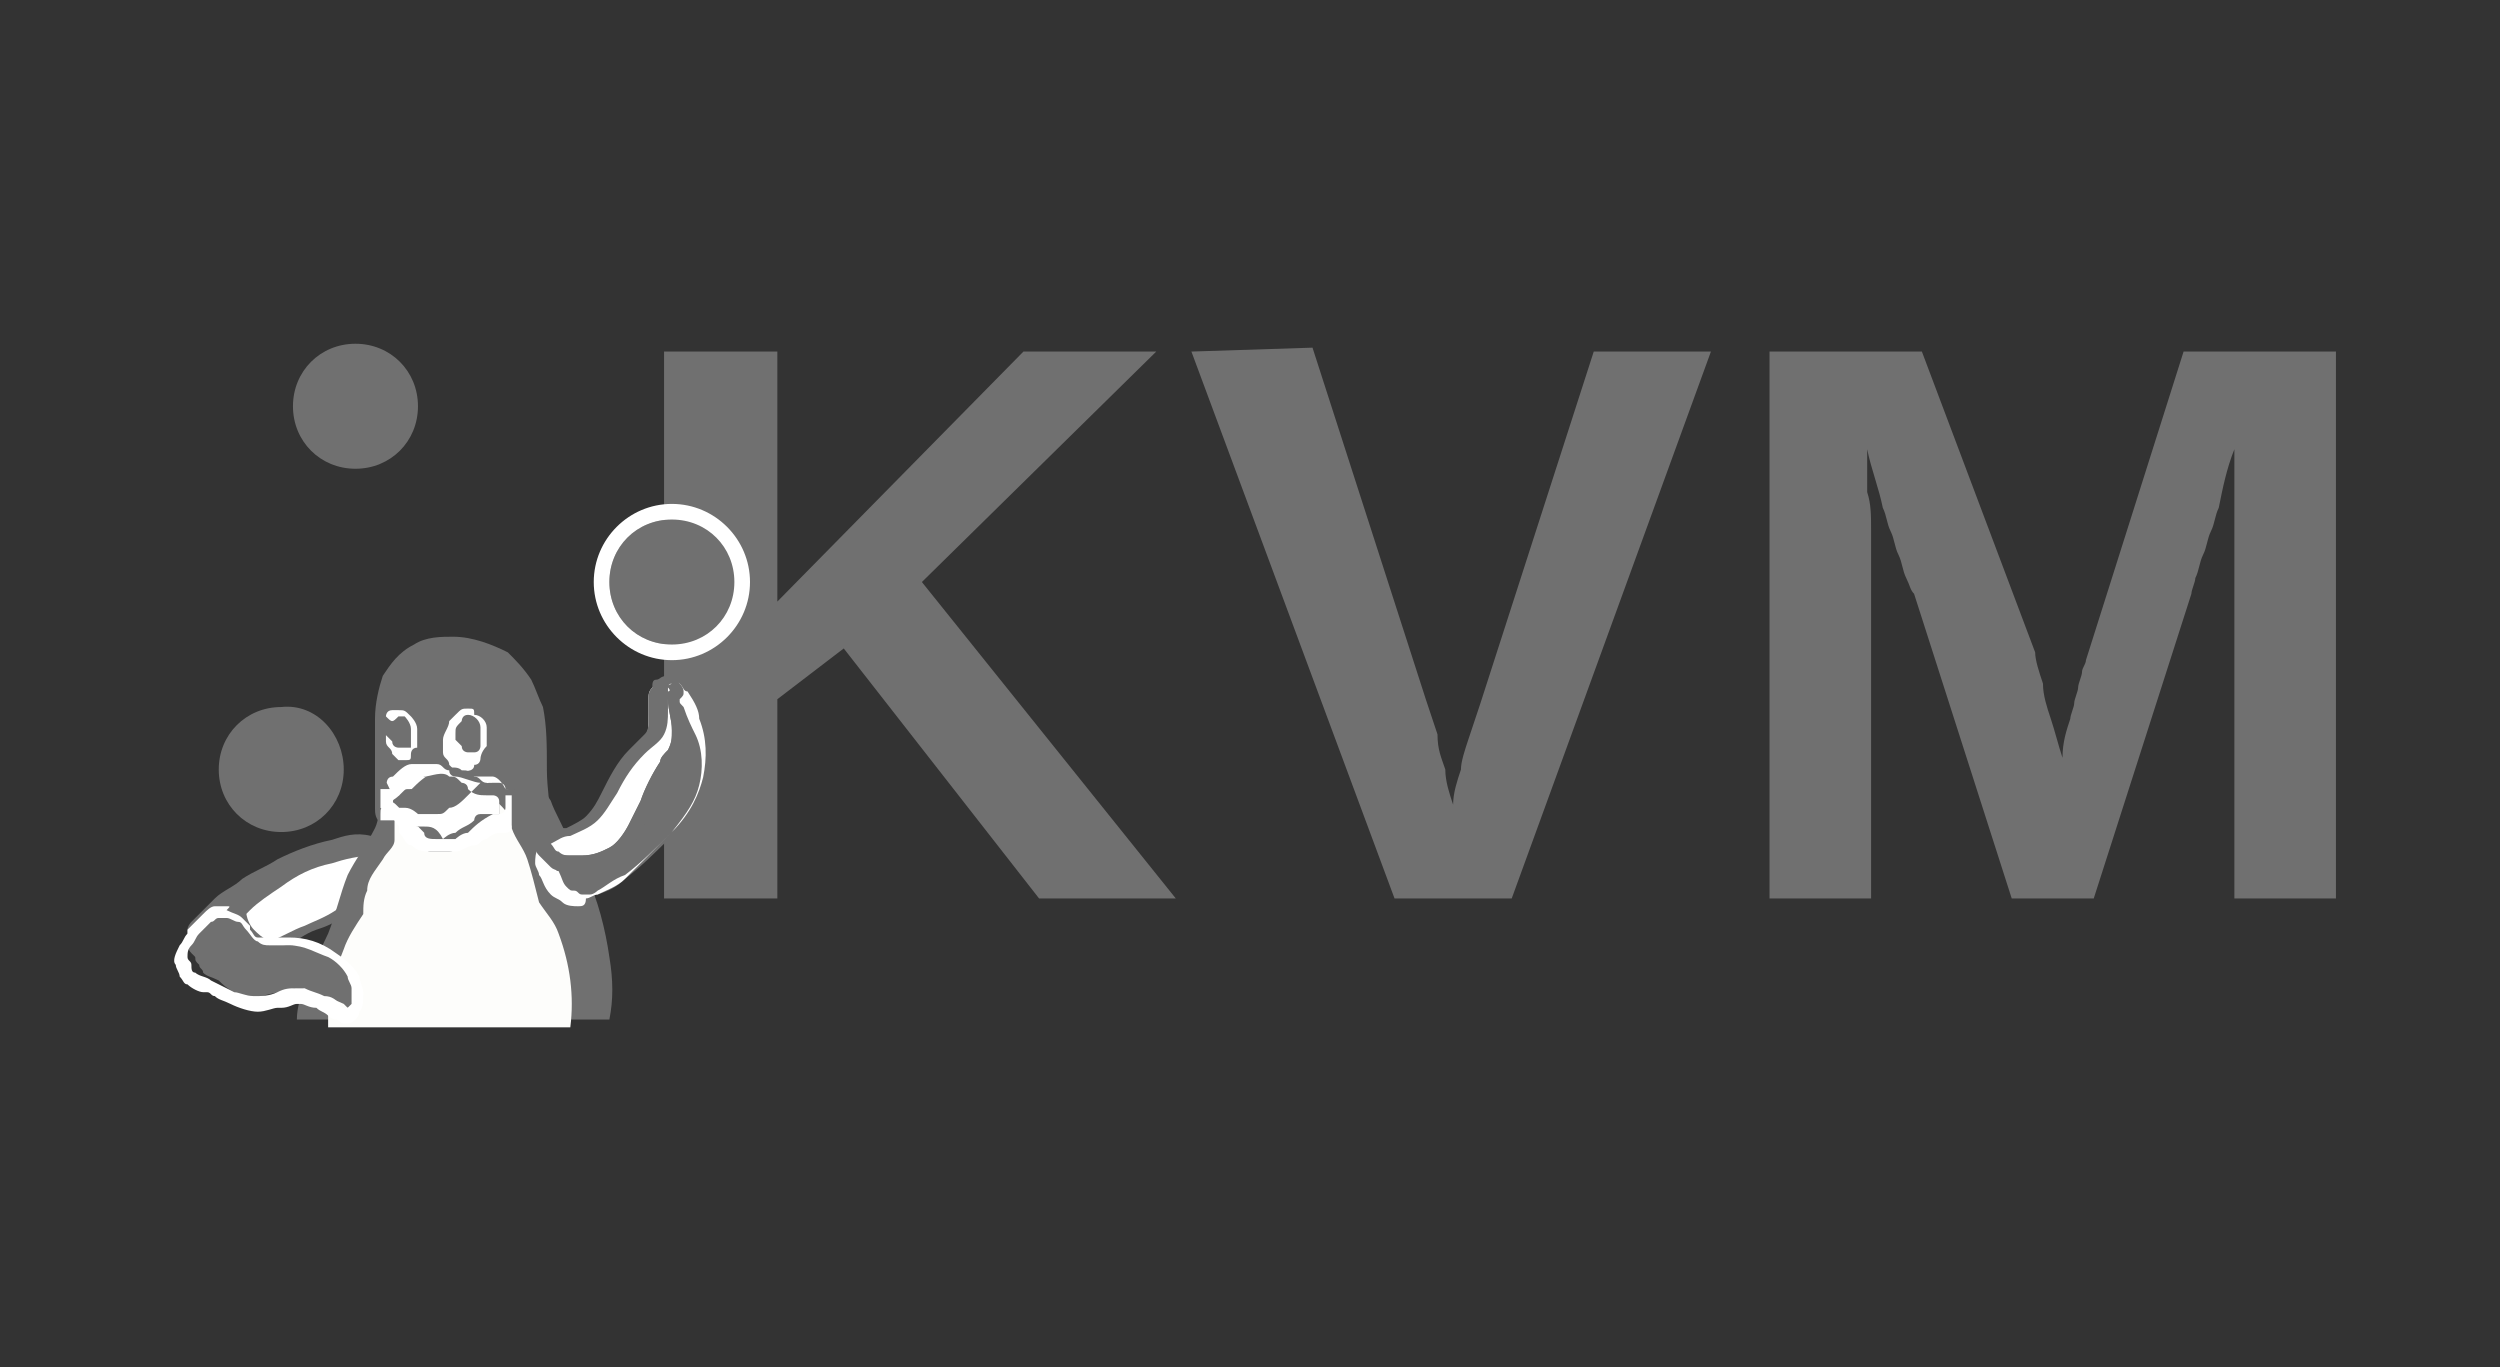 <?xml version="1.0" encoding="utf-8"?>
<svg xmlns="http://www.w3.org/2000/svg" id="Layer_1" style="enable-background:new 0 0 64 35;" version="1.1" viewBox="0 0 64 35" x="0px" y="0px"><rect x="0" y="0" width="64" height="35" fill="#333333" stroke="none"/> <style type="text/css"> .st0{fill:#707070;} .st1{fill:#FFFFFF;} .st2{fill:#020204;} .st3{clip-path:url(#SVGID_1_);fill:#FFFFFF;} .st4{fill:#FDFDFB;} </style> <g id="kvm_logo"> <path class="st0" d="M17,9v14h2.9v-5.1l1.7-1.3l5,6.4h3.5l-6.5-8.1l6-5.9l-3.4,0l-6.3,6.4V9L17,9L17,9z M30.5,9 l5.2,14h3l5.1-14l-3,0l-2.9,9c-0.1,0.3-0.2,0.6-0.3,0.9c-0.1,0.3-0.2,0.6-0.2,0.8c-0.1,0.3-0.2,0.6-0.2,0.9 c-0.1-0.3-0.2-0.6-0.2-0.9c-0.1-0.3-0.2-0.5-0.2-0.9c-0.1-0.3-0.2-0.6-0.3-0.9l-2.9-9L30.5,9L30.5,9z M45.3,9v14h2.6v-8.5v-0.9 c0-0.4,0-0.7-0.1-1c0-0.4,0-0.7,0-1.1c0.1,0.5,0.3,1,0.4,1.5c0.1,0.2,0.1,0.4,0.2,0.6c0.1,0.2,0.1,0.4,0.2,0.6 c0.1,0.2,0.1,0.4,0.2,0.6c0.1,0.2,0.1,0.3,0.2,0.4l2.5,7.8h2.1l2.5-7.8c0-0.1,0.1-0.3,0.1-0.4c0.1-0.2,0.1-0.4,0.2-0.6 c0.1-0.2,0.1-0.4,0.2-0.6c0.1-0.2,0.1-0.4,0.2-0.6c0.1-0.5,0.2-1,0.4-1.5c0,0.3,0,0.7,0,1c0,0.3,0,0.6,0,1c0,0.4,0,0.7,0,1V23h2.6 V9l-3.9,0l-2.5,7.9c0,0.1-0.1,0.2-0.1,0.3c0,0.1-0.1,0.3-0.1,0.4c0,0.1-0.1,0.3-0.1,0.4c0,0.1-0.1,0.3-0.1,0.4 c-0.1,0.3-0.2,0.6-0.2,1c-0.1-0.3-0.2-0.7-0.3-1c-0.1-0.3-0.2-0.6-0.2-0.9c-0.1-0.3-0.2-0.6-0.2-0.8L49.2,9L45.3,9L45.3,9z" id="path8576"/> <g transform="translate(1186 -681.1)"> <g> <path class="st0" d="M-1167.2,696c0,0.9-0.7,1.6-1.6,1.6s-1.6-0.7-1.6-1.6s0.7-1.6,1.6-1.6 S-1167.2,695.1-1167.2,696z" id="path9485_2_"/> <path class="st1" d="M-1168.8,694.4c0.9,0,1.6,0.7,1.6,1.6s-0.7,1.6-1.6,1.6s-1.6-0.7-1.6-1.6 S-1169.7,694.4-1168.8,694.4 M-1168.8,694c-1.1,0-2,0.9-2,2c0,1.1,0.9,2,2,2s2-0.9,2-2C-1166.8,694.9-1167.7,694-1168.8,694 L-1168.8,694z" id="path9485_1_"/> </g> </g> <g transform="translate(1186 -681.1)"> <path class="st0" d="M-1175.3,691.5c0,0.9-0.7,1.6-1.6,1.6l0,0c-0.9,0-1.6-0.7-1.6-1.6l0,0c0-0.9,0.7-1.6,1.6-1.6 S-1175.3,690.6-1175.3,691.5z" id="path9495"/> </g> <g transform="translate(1186 -681.1)"> <path class="st0" d="M-1177.2,700.8c0,0.9-0.7,1.6-1.6,1.6c-0.9,0-1.6-0.7-1.6-1.6c0-0.9,0.7-1.6,1.6-1.6 C-1177.9,699.1-1177.2,699.9-1177.2,700.8z" id="path9505"/> </g> <g transform="translate(617.3 -146.7)"> <path class="st0" d="M-609.2,170.5c-0.3,0.1-0.5,0.3-0.8,0.4c-0.3,0.1-0.6,0.2-0.8,0.1c-0.1,0-0.2-0.1-0.4-0.1 c-0.1,0-0.1,0-0.2,0c-0.1,0-0.1,0.1-0.1,0.1c0,0,0,0.1,0,0.1c0,0.1,0,0.3-0.1,0.4c0,0.1-0.1,0.1-0.2,0.1c-0.1,0-0.2,0-0.2-0.1 c-0.1,0-0.1-0.1-0.2-0.2c-0.1-0.1-0.1-0.1-0.2-0.2c-0.1-0.1-0.1-0.2-0.1-0.3c0-0.1,0-0.2,0-0.3c0-0.1,0.1-0.2,0.1-0.2 c0.2-0.2,0.4-0.4,0.6-0.6c0.2-0.2,0.5-0.3,0.7-0.5c0.3-0.2,0.6-0.3,0.9-0.5c0.4-0.2,0.9-0.4,1.4-0.5c0.3-0.1,0.6-0.2,1-0.1 c0.1,0,0.3,0.1,0.4,0.2c0.3,0.2,0.4,0.5,0.4,0.8c0,0.1,0,0.2,0,0.3c0,0.1-0.1,0.2-0.2,0.2c-0.1,0-0.2,0.1-0.2,0.1 c-0.1,0-0.2,0-0.3,0c-0.2,0-0.4,0.1-0.6,0.2C-608.6,170.3-608.9,170.4-609.2,170.5L-609.2,170.5z" id="path9515"/> <g id="path9517"> <path class="st2" d="M-607.8,168.6c0-0.1-0.1-0.1-0.2,0c0,0-0.1,0.1,0,0.2C-608,168.8-607.8,168.7-607.8,168.6L-607.8,168.6z"/> </g> <path class="st0" d="M-609.4,170.4c-0.4,0.2-0.8,0.4-1.2,0.7c-0.2,0-0.4-0.1-0.5-0.2c-0.1-0.1-0.2-0.3-0.1-0.5 c0.1-0.2,0.2-0.3,0.3-0.4c0.2-0.2,0.5-0.4,0.8-0.6c0.4-0.3,0.8-0.5,1.3-0.6c0.3-0.1,0.7-0.2,1.1-0.2c-0.2,0.3-0.3,0.6-0.5,0.9 c-0.1,0.3-0.3,0.6-0.5,0.8C-609,170.3-609.2,170.4-609.4,170.4L-609.4,170.4z" id="path9521"/> <g> <defs> <path d="M-609.4,170.4c-0.4,0.2-0.8,0.4-1.2,0.7c-0.2,0-0.4-0.1-0.5-0.2c-0.1-0.1-0.2-0.3-0.1-0.5 c0.1-0.2,0.2-0.3,0.3-0.4c0.2-0.2,0.5-0.4,0.8-0.6c0.4-0.3,0.8-0.5,1.3-0.6c0.3-0.1,0.7-0.2,1.1-0.2c-0.2,0.3-0.3,0.6-0.5,0.9 c-0.1,0.3-0.3,0.6-0.5,0.8C-609,170.3-609.2,170.4-609.4,170.4L-609.4,170.4z" id="SVGID_6_"/> </defs> <clipPath id="SVGID_1_"> <use href="#SVGID_6_" style="overflow:visible;"/> </clipPath> <path class="st3" d="M-609.5,170.4c-0.3,0.1-0.6,0.3-0.9,0.4c-0.2-0.1-0.3-0.2-0.4-0.3c-0.1-0.1-0.2-0.3-0.2-0.5 c0-0.1,0-0.2,0.1-0.3c0.1-0.2,0.2-0.3,0.3-0.4c0.1-0.1,0.3-0.2,0.5-0.2c0.4-0.2,0.8-0.5,1.3-0.6c0.3-0.1,0.7-0.2,1.1-0.2 c-0.2,0.3-0.3,0.6-0.5,0.9c-0.1,0.3-0.3,0.6-0.5,0.8C-609,170.2-609.3,170.3-609.5,170.4L-609.5,170.4z" id="path9523"/> </g> </g> <path class="st0" d="M11.3,19.2c-0.1,0-0.2,0-0.3,0c-0.3,0-0.7,0.2-0.9,0.4c-0.2,0.2-0.3,0.5-0.3,0.8 c-0.1,0.3-0.1,0.6-0.2,0.8c-0.2,0.4-0.5,0.8-0.7,1.2c-0.2,0.5-0.3,1-0.5,1.5c-0.2,0.4-0.4,0.9-0.6,1.3c-0.1,0.3-0.2,0.6-0.2,0.9 h0.7h3.2h3h1.1c0.1-0.5,0.1-1,0-1.6c-0.1-0.7-0.3-1.5-0.6-2.1c-0.2-0.3-0.3-0.7-0.5-1c-0.1-0.3-0.3-0.6-0.4-0.9 c-0.2-0.3-0.3-0.5-0.6-0.7c-0.2-0.1-0.4-0.2-0.6-0.3c-0.3-0.1-0.5-0.2-0.8-0.2C11.8,19.3,11.6,19.2,11.3,19.2L11.3,19.2z" id="path9525"/> <path class="st0" d="M9.6,20.7c0-0.4,0-0.8,0-1.2c0-0.4,0-0.7,0-1.1c0-0.4,0.1-0.8,0.2-1.1c0.2-0.3,0.4-0.6,0.8-0.8 c0.3-0.2,0.7-0.2,1-0.2c0.5,0,1,0.2,1.4,0.4c0.2,0.2,0.4,0.4,0.6,0.7c0.1,0.2,0.2,0.5,0.3,0.7c0.1,0.5,0.1,1,0.1,1.6 c0,0.5,0.1,1,0.1,1.5c0,0.1,0,0.2-0.1,0.3c0,0.1-0.1,0.2-0.2,0.2c-0.1,0.1-0.2,0.1-0.3,0.1c-0.2,0-0.4,0-0.6,0 c-0.3,0-0.6,0.1-0.9,0.2c-0.4,0.1-0.7,0-1.1,0c-0.1,0-0.3,0-0.4,0c-0.1,0-0.3-0.1-0.4-0.1c-0.1,0-0.2-0.1-0.2-0.2 c-0.1-0.1-0.1-0.1-0.1-0.2c0-0.1,0-0.3,0-0.4C9.6,21,9.6,20.8,9.6,20.7L9.6,20.7L9.6,20.7z" id="path9537"/> <path class="st4" d="M10.7,20.3L10.7,20.3c-0.2,0-0.3,0-0.3,0.1c-0.1,0-0.2,0.1-0.2,0.2c-0.1,0.1-0.1,0.1-0.1,0.2 c0,0.1,0,0.2,0,0.2c0,0.2,0,0.3,0,0.5c0,0.2-0.2,0.3-0.3,0.5c-0.2,0.3-0.4,0.5-0.4,0.8c-0.1,0.2-0.1,0.4-0.1,0.6 c-0.2,0.3-0.4,0.6-0.5,0.9c-0.2,0.5-0.4,1-0.4,1.6c0,0.1,0,0.2,0,0.4h6.2c0.1-0.8,0-1.6-0.3-2.4c-0.1-0.3-0.3-0.5-0.5-0.8 c-0.1-0.4-0.2-0.8-0.3-1.1c-0.1-0.3-0.3-0.5-0.4-0.8c0-0.1-0.1-0.2-0.1-0.3c0-0.1-0.1-0.2-0.2-0.3c-0.1-0.1-0.2-0.1-0.3-0.2 c-0.1,0-0.2-0.1-0.3-0.1c-0.2,0-0.5,0-0.7,0C11.1,20.4,10.9,20.3,10.7,20.3L10.7,20.3z" id="path9541"/> <path class="st0" d="M10.7,19.7c0.1-0.1,0.1-0.2,0.2-0.3c0-0.1,0.1-0.1,0.1-0.1c0.1,0,0.1-0.1,0.2,0 c0.1,0,0.1,0,0.2,0.1c0.1,0.1,0.1,0.1,0.1,0.2c0,0.1,0.1,0.1,0.1,0.2c0,0.1,0.1,0.1,0.2,0.1c0,0,0.1,0,0.1,0.1c0,0,0,0.1,0,0.1 c0,0,0,0.1,0,0.1s0,0.1-0.1,0.1c-0.1,0.1-0.1,0.1-0.2,0.1c-0.2,0-0.3,0-0.5,0c-0.2,0-0.3,0.1-0.5,0.1c-0.1,0-0.2,0-0.2-0.1 c0,0-0.1,0-0.1-0.1c0,0,0-0.1,0-0.1c0,0,0-0.1,0-0.1c0,0,0-0.1,0.1-0.1C10.6,19.8,10.6,19.7,10.7,19.7L10.7,19.7z" id="path9563"/> <g transform="matrix(1.6 0 0 1.6 -693.3 524.7)"> <g> <path class="st0" d="M440.8-316.5C440.8-316.5,440.8-316.5,440.8-316.5c-0.1,0-0.1,0.1-0.2,0.1 c0,0.1-0.1,0.1-0.1,0.2c0,0,0,0.1,0,0.1c0,0,0,0.1,0.1,0.1c0,0,0.1,0.1,0.1,0.1c0,0,0.1,0,0.1,0c0,0,0.1-0.1,0.1-0.1 c0,0,0-0.1,0-0.1c0-0.1,0-0.1,0-0.2C441-316.4,441-316.4,440.8-316.5C440.9-316.5,440.8-316.5,440.8-316.5L440.8-316.5z" id="path9573_2_"/> <path class="st1" d="M440.8-316.5C440.9-316.5,440.9-316.5,440.8-316.5c0.1,0,0.2,0.1,0.2,0.2 c0,0.1,0,0.1,0,0.2c0,0,0,0.1,0,0.1c0,0,0,0.1-0.1,0.1c0,0-0.1,0-0.1,0c0,0,0,0,0,0c0,0-0.1,0-0.1-0.1c0,0-0.1-0.1-0.1-0.1 c0,0,0-0.1,0-0.1c0-0.1,0-0.1,0.1-0.2c0,0,0-0.1,0.1-0.1C440.8-316.5,440.8-316.5,440.8-316.5L440.8-316.5 C440.8-316.5,440.8-316.5,440.8-316.5 M440.8-316.6L440.8-316.6L440.8-316.6c-0.1,0-0.1,0-0.2,0.1c0,0-0.1,0.1-0.1,0.1 c0,0.1-0.1,0.2-0.1,0.3c0,0.1,0,0.1,0,0.2c0,0.1,0.1,0.1,0.1,0.2c0.1,0.1,0.1,0.1,0.2,0.1c0,0,0,0,0,0c0.1,0,0.2,0,0.2-0.1 c0.1,0,0.1-0.1,0.1-0.1c0,0,0-0.1,0.1-0.2c0-0.1,0-0.2,0-0.3c0-0.1-0.1-0.2-0.2-0.2C440.9-316.6,440.9-316.6,440.8-316.6 L440.8-316.6z" id="path9573_1_"/> </g> </g> <g transform="matrix(1.6 0 0 1.6 -533.8 525.7)"> <g> <path class="st0" d="M339.8-316.9c0,0.1,0,0.1,0,0.2c0,0,0,0.1,0.1,0.1c0,0,0,0,0.1,0.1c0,0,0.1,0,0.1,0 c0,0,0.1,0,0.1,0c0,0,0,0,0-0.1c0-0.1,0-0.2,0-0.2c0-0.1,0-0.1-0.1-0.2c0,0,0,0-0.1,0c0,0-0.1,0-0.1,0 C339.9-317,339.9-317,339.8-316.9C339.8-317,339.8-316.9,339.8-316.9L339.8-316.9z" id="path9591_2_"/> <path class="st1" d="M340-317.1C340-317.1,340-317.1,340-317.1c0.1,0,0.1,0,0.1,0c0,0,0.1,0.1,0.1,0.2 c0,0.1,0,0.2,0,0.2c0,0,0,0.1,0,0.1c0,0,0,0-0.1,0c0,0,0,0,0,0c0,0,0,0-0.1,0c0,0-0.1,0-0.1-0.1c0,0-0.1-0.1-0.1-0.1 c0-0.1,0-0.1,0-0.2h0c0,0,0-0.1,0-0.1C339.9-317,339.9-317,340-317.1C339.9-317.1,339.9-317.1,340-317.1 M340-317.2 c0,0-0.1,0-0.1,0c-0.1,0-0.1,0.1-0.1,0.1c0,0,0,0.1,0,0.1c0,0.1,0,0.2,0,0.3c0,0.1,0.1,0.1,0.1,0.2c0,0,0.1,0.1,0.1,0.1 c0,0,0.1,0,0.1,0h0l0,0c0.1,0,0.1,0,0.1-0.1c0,0,0-0.1,0.1-0.1c0-0.1,0-0.2,0-0.3c0-0.1-0.1-0.2-0.1-0.2 C340.1-317.2,340.1-317.2,340-317.2C340-317.2,340-317.2,340-317.2L340-317.2z" id="path9591_1_"/> </g> </g> <g transform="matrix(1.6 0 0 1.6 -353.3 544.2)"> <g> <path class="st0" d="M227-327.2C227-327.2,227-327.2,227-327.2C227-327.2,227-327.2,227-327.2 C227-327.2,227-327.2,227-327.2c0.2,0.1,0.2,0.2,0.3,0.3c0.1,0.1,0.1,0.2,0.2,0.3c0.1,0,0.1,0.1,0.2,0.1c0.1,0,0.2,0,0.3,0 c0.1,0,0.2-0.1,0.2-0.1c0.1-0.1,0.3-0.2,0.4-0.3c0,0,0.1,0,0.1,0c0,0,0.1,0,0.1-0.1c0,0,0-0.1,0-0.1c0,0,0-0.1,0-0.1 c0,0,0-0.1,0-0.1c0,0,0-0.1-0.1-0.1c0,0-0.1,0-0.1,0c-0.1,0-0.1,0-0.2,0c-0.1,0-0.2,0-0.2,0c-0.1,0-0.2,0-0.3,0 c-0.1,0-0.2,0-0.3,0c-0.1,0-0.1,0-0.2,0c0,0-0.1,0-0.1,0.1c0,0-0.1,0.1-0.1,0.1c0,0,0,0-0.1,0C227.1-327.3,227.1-327.3,227-327.2 C227-327.3,227-327.3,227-327.2C227-327.3,227-327.3,227-327.2C227-327.3,227-327.3,227-327.2C227-327.3,227-327.3,227-327.2 L227-327.2z" id="path9599_2_"/> <path class="st1" d="M228.7-327.6C228.7-327.6,228.7-327.6,228.7-327.6c0,0,0.1,0,0.1,0c0,0,0.1,0,0.1,0.1 c0,0,0,0.1,0,0.1c0,0,0,0.1,0,0.1c0,0,0,0.1,0,0.1c0,0,0,0.1-0.1,0.1c0,0-0.1,0-0.1,0c-0.2,0.1-0.3,0.2-0.4,0.3 c-0.1,0-0.2,0.1-0.2,0.1c-0.1,0-0.1,0-0.2,0c0,0,0,0-0.1,0c-0.1,0-0.2,0-0.2-0.1c-0.1-0.1-0.2-0.2-0.2-0.3 c-0.1-0.1-0.1-0.1-0.2-0.2c0,0,0,0,0,0c0,0,0,0,0,0c0,0,0,0,0,0h0c0,0,0,0,0,0c0,0,0,0,0,0c0,0,0,0,0,0c0,0,0,0,0,0c0,0,0,0,0,0 c0,0,0,0,0,0c0,0,0,0,0.1,0c0,0,0,0,0.1,0c0,0,0.1-0.1,0.1-0.1c0,0,0.1,0,0.1-0.1c0,0,0.1,0,0.1,0c0,0,0,0,0,0c0.1,0,0.2,0,0.3,0 c0,0,0,0,0,0c0.1,0,0.2,0,0.3,0c0,0,0,0,0,0c0.1,0,0.1,0,0.2,0c0,0,0,0,0.1,0C228.5-327.6,228.6-327.6,228.7-327.6 M228.7-327.7 c0,0-0.1,0-0.1,0c0,0,0,0-0.1,0c0,0,0,0-0.1,0l-0.1,0l-0.1,0c0,0,0,0,0,0c-0.1,0-0.1,0-0.2,0c0,0-0.1,0-0.1,0l0,0 c-0.1,0-0.1,0-0.2,0c0,0-0.1,0-0.1,0l-0.1,0c0,0-0.1,0-0.1,0c-0.1,0-0.1,0-0.2,0.1c0,0-0.1,0-0.1,0.1l0,0c0,0,0,0,0,0 c0,0,0,0,0,0c0,0,0,0,0,0c0,0,0,0-0.1,0c0,0-0.1,0-0.1,0c0,0,0,0,0,0c0,0,0,0,0,0.1c0,0,0,0,0,0.1c0,0,0,0.1,0,0.1 c0,0,0,0,0.1,0.1c0,0,0,0,0,0c0.1,0,0.1,0.1,0.2,0.2l0,0.1c0.1,0.1,0.1,0.2,0.2,0.2c0.1,0.1,0.2,0.1,0.3,0.1c0,0,0,0,0.1,0 c0.1,0,0.2,0,0.3,0c0.1,0,0.2-0.1,0.3-0.1c0.1,0,0.1-0.1,0.2-0.1c0.1-0.1,0.2-0.1,0.2-0.1l0,0c0,0,0.1,0,0.1,0 c0.1,0,0.1-0.1,0.1-0.1c0,0,0-0.1,0-0.1c0,0,0-0.1,0-0.1c0,0,0,0,0-0.1c0-0.1,0-0.1,0-0.2c0-0.1-0.1-0.1-0.1-0.1 C228.8-327.7,228.7-327.7,228.7-327.7C228.7-327.7,228.7-327.7,228.7-327.7L228.7-327.7z" id="path9599_1_"/> </g> <g> <path class="st0" d="M228.6-327.4C228.6-327.4,228.6-327.4,228.6-327.4c-0.1,0-0.1,0-0.1,0.1 c0,0-0.1,0.1-0.1,0.1c-0.1,0.1-0.2,0.1-0.3,0.2c-0.1,0-0.2,0-0.2,0.1c-0.1,0-0.2,0-0.3,0c-0.1,0-0.2,0-0.3-0.1 c0,0-0.1-0.1-0.1-0.1c0,0-0.1,0-0.1-0.1c0,0,0,0,0,0c0,0,0,0,0,0c0,0,0,0,0,0c0,0,0,0,0,0c0,0,0,0,0,0c0,0,0-0.1,0-0.1 c0,0,0-0.1,0.1-0.1c0-0.1,0.1-0.1,0.2-0.1h0l0,0c0.1-0.1,0.2-0.2,0.4-0.3c0.1,0,0.3-0.1,0.4,0c0.1,0,0.1,0,0.2,0.1 c0.1,0,0.1,0.1,0.2,0.1c0.1,0.1,0.2,0.1,0.3,0.1c0,0,0.1,0,0.1,0c0,0,0.1,0,0.1,0.1c0,0,0,0,0,0s0,0,0,0c0,0,0,0,0,0 C228.8-327.4,228.8-327.4,228.6-327.4C228.7-327.4,228.7-327.4,228.6-327.4z" id="path9605_2_"/> <path class="st1" d="M227.6-326.9C227.6-326.9,227.6-326.9,227.6-326.9c-0.2,0-0.3,0-0.4-0.1c0,0,0,0-0.1,0c0,0,0,0,0,0 c0,0-0.1,0-0.1,0c0,0,0,0,0,0c0,0,0,0-0.1,0c0,0,0,0,0,0c0,0,0,0,0,0c0,0,0,0,0,0l0,0c0,0,0-0.1,0-0.1c0-0.1,0-0.1,0.1-0.1 c0-0.1,0.1-0.1,0.2-0.2c0.1-0.1,0.2-0.2,0.4-0.3c0.1,0,0.3-0.1,0.4,0c0.1,0,0.1,0,0.2,0.1l0,0c0,0,0.1,0,0.1,0.1 c0.1,0.1,0.2,0.1,0.3,0.1c0.1,0,0.1,0,0.1,0c0,0,0.1,0,0.1,0.1c0,0,0,0.1,0,0.1c0,0,0,0.1,0,0.1c0,0,0,0-0.1,0c0,0,0,0-0.1,0 c0,0,0,0-0.1,0c0,0,0,0,0,0c0,0,0,0,0,0c-0.1,0-0.1,0.1-0.1,0.1c-0.1,0.1-0.2,0.1-0.3,0.2c-0.1,0-0.2,0.1-0.2,0.1 C227.8-326.9,227.7-326.9,227.6-326.9z M227-327.3c0.1,0,0.1,0,0.2,0.1c0,0,0,0,0,0c0,0,0,0,0.1,0c0.1,0,0.2,0.1,0.2,0.1 c0.1,0,0.2,0,0.3,0c0.1,0,0.1,0,0.2-0.1c0.1,0,0.2-0.1,0.3-0.2c0,0,0.1-0.1,0.1-0.1c0,0,0,0,0,0c0,0,0.1-0.1,0.1-0.1l0,0 c0.1,0,0.1,0,0.1,0c0,0,0,0,0,0c0,0-0.1,0-0.1,0c-0.1,0-0.3-0.1-0.4-0.1c0,0-0.1,0-0.1-0.1l0,0c-0.1,0-0.1-0.1-0.2-0.1 c-0.1,0-0.2,0-0.4,0c-0.1,0-0.2,0.1-0.3,0.2c0,0,0,0,0,0c-0.1,0-0.1,0.1-0.1,0.1C227.1-327.4,227.1-327.4,227-327.3 C227-327.3,227-327.3,227-327.3L227-327.3z"/> </g> </g> <g transform="translate(617.3 -146.7)"> <g> <path class="st0" d="M-601.6,167.1c0.2-0.3,0.4-0.7,0.6-0.9c0.2-0.2,0.4-0.3,0.5-0.5c0.1-0.2,0.1-0.4,0.1-0.6 c0-0.1,0-0.3,0-0.4c0-0.1,0-0.1,0.1-0.2c0-0.1,0.1-0.1,0.2-0.1c0,0,0.1,0,0.1,0c0,0,0.1,0,0.1,0.1c0.1,0.1,0.1,0.1,0.1,0.2 c0.1,0.2,0.2,0.4,0.3,0.7c0.2,0.5,0.2,1,0.1,1.4c-0.1,0.5-0.4,0.9-0.7,1.3c-0.4,0.4-0.8,0.8-1.2,1.1c-0.2,0.2-0.4,0.3-0.7,0.4 c-0.1,0-0.2,0.1-0.3,0.1c-0.1,0-0.2,0.1-0.3,0c-0.1,0-0.2,0-0.3-0.1c-0.1,0-0.2-0.1-0.2-0.2c-0.1-0.1-0.2-0.3-0.3-0.5 c0-0.1-0.1-0.2-0.1-0.3c0-0.1,0-0.2,0.1-0.3c0.1-0.1,0.1-0.1,0.2-0.1c0.1,0,0.2,0,0.3-0.1c0.2-0.1,0.5-0.2,0.7-0.3 C-601.9,167.7-601.8,167.4-601.6,167.1L-601.6,167.1z" id="path9667_1_"/> <path class="st1" d="M-602.5,169.9C-602.5,169.9-602.5,169.9-602.5,169.9c-0.1,0-0.3,0-0.4-0.1c-0.1-0.1-0.2-0.1-0.3-0.2 c-0.2-0.2-0.2-0.4-0.3-0.5c0-0.1-0.1-0.2-0.1-0.3c0-0.1,0-0.3,0.1-0.4c0.1-0.1,0.2-0.2,0.3-0.2c0.1,0,0.1,0,0.2-0.1l0.1,0 c0.2-0.1,0.4-0.2,0.6-0.3c0.2-0.2,0.3-0.4,0.4-0.6l0-0.1c0.2-0.3,0.4-0.7,0.7-1c0,0,0.1-0.1,0.1-0.1c0.1-0.1,0.2-0.2,0.3-0.4 c0.1-0.1,0.1-0.3,0.1-0.6l0-0.1c0-0.1,0-0.2,0-0.3c0-0.1,0-0.2,0.1-0.3c0.1-0.1,0.1-0.2,0.3-0.2c0.1,0,0.1,0,0.2,0 c0.1,0,0.1,0,0.2,0.1c0.1,0.1,0.1,0.2,0.2,0.2c0.2,0.3,0.3,0.5,0.3,0.7c0.2,0.5,0.2,1,0.1,1.5c-0.1,0.4-0.3,0.9-0.8,1.4 c-0.4,0.4-0.8,0.8-1.2,1.2c-0.2,0.2-0.5,0.3-0.7,0.4c-0.1,0-0.2,0.1-0.3,0.1C-602.3,169.9-602.4,169.9-602.5,169.9z M-600.2,164.5C-600.2,164.5-600.2,164.5-600.2,164.5C-600.2,164.5-600.2,164.5-600.2,164.5c-0.1,0.1-0.1,0.1-0.1,0.2 c0,0.1,0,0.2,0,0.3l0,0.1c0,0.3,0,0.5-0.1,0.7c-0.1,0.2-0.2,0.3-0.4,0.5c0,0-0.1,0.1-0.1,0.1c-0.3,0.3-0.5,0.6-0.6,0.9l0,0.1 c-0.1,0.3-0.3,0.5-0.5,0.7c-0.2,0.2-0.4,0.3-0.7,0.4l-0.1,0c-0.1,0-0.1,0-0.2,0c-0.1,0-0.1,0.1-0.1,0.1c0,0,0,0.1,0,0.2 c0,0.1,0,0.2,0.1,0.2c0.1,0.2,0.1,0.3,0.2,0.4c0.1,0.1,0.1,0.1,0.2,0.1c0.1,0,0.1,0.1,0.2,0.1c0.1,0,0.1,0,0.2,0 c0.1,0,0.2-0.1,0.2-0.1c0.2-0.1,0.4-0.3,0.7-0.4c0.4-0.3,0.8-0.7,1.2-1.1c0.4-0.5,0.6-0.8,0.7-1.2c0.1-0.4,0.1-0.9-0.1-1.3 c-0.1-0.2-0.2-0.4-0.3-0.7C-600,164.6-600,164.5-600.2,164.5C-600.1,164.5-600.1,164.5-600.2,164.5 C-600.1,164.5-600.2,164.5-600.2,164.5z"/> </g> <g> <path class="st1" d="M-601.7,167.1c0.2-0.4,0.4-0.7,0.7-1c0.2-0.2,0.4-0.3,0.5-0.5c0.1-0.2,0.1-0.4,0.1-0.6 c0-0.1,0-0.3,0-0.4c0-0.1,0-0.1,0-0.2c0,0,0-0.1,0.1-0.1c0,0,0.1,0,0.1,0c0,0,0.1,0,0.1,0c0,0-0.1,0.1-0.1,0.1c0,0.1,0,0.1,0,0.2 c0,0.3,0.1,0.5,0.1,0.8c0,0.2,0,0.3-0.1,0.5c-0.1,0.1-0.2,0.2-0.2,0.3c-0.2,0.3-0.4,0.7-0.5,1c-0.1,0.2-0.2,0.4-0.3,0.6 c-0.1,0.2-0.3,0.5-0.5,0.6c-0.2,0.1-0.4,0.2-0.7,0.2c-0.1,0-0.2,0-0.4,0c-0.1,0-0.2,0-0.3-0.1c-0.1,0-0.1-0.1-0.2-0.2 c0.2-0.1,0.3-0.2,0.5-0.2c0.2-0.1,0.5-0.2,0.7-0.4C-601.9,167.6-601.8,167.4-601.7,167.1L-601.7,167.1z" id="path9671_2_"/> <path class="st0" d="M-600.2,164.3C-600.2,164.3-600.1,164.3-600.2,164.3c0.1,0.1,0,0.1,0,0.1 c0,0.1,0,0.1,0,0.2c0,0.3,0.1,0.5,0.1,0.8c0,0.2,0,0.3-0.1,0.5c-0.1,0.1-0.2,0.2-0.2,0.3c-0.2,0.3-0.4,0.7-0.5,1 c-0.1,0.2-0.2,0.4-0.3,0.6c-0.1,0.2-0.3,0.5-0.5,0.6c-0.2,0.1-0.4,0.2-0.7,0.2c-0.1,0-0.2,0-0.2,0c0,0-0.1,0-0.1,0 c-0.1,0-0.2,0-0.3-0.1c-0.1,0-0.1-0.1-0.2-0.2c0.2-0.1,0.3-0.2,0.5-0.2c0.2-0.1,0.5-0.2,0.7-0.4c0.2-0.2,0.3-0.4,0.5-0.7l0,0 c0.2-0.4,0.4-0.7,0.7-1c0.2-0.2,0.4-0.3,0.5-0.5c0.1-0.2,0.1-0.4,0.1-0.6c0-0.1,0-0.3,0-0.4c0-0.1,0-0.1,0-0.2c0,0,0-0.1,0.1-0.1 C-600.3,164.3-600.3,164.3-600.2,164.3C-600.2,164.3-600.2,164.3-600.2,164.3 M-600.2,164C-600.2,164-600.3,164-600.2,164 c-0.2,0-0.2,0.1-0.3,0.1c-0.1,0-0.1,0.1-0.1,0.2c-0.1,0.1-0.1,0.2-0.1,0.3c0,0.1,0,0.2,0,0.4l0,0.1c0,0.2,0,0.3-0.1,0.4 c-0.1,0.1-0.2,0.2-0.3,0.3c0,0-0.1,0.1-0.1,0.1c-0.3,0.3-0.5,0.7-0.7,1.1c-0.1,0.2-0.2,0.4-0.4,0.6c-0.1,0.1-0.3,0.2-0.5,0.3 l-0.1,0c-0.2,0.1-0.3,0.2-0.5,0.2c-0.1,0-0.1,0.1-0.2,0.2c0,0.1,0,0.2,0.1,0.3c0.1,0.1,0.2,0.2,0.3,0.3c0.1,0.1,0.3,0.1,0.5,0.1 c0,0,0.1,0,0.1,0c0.1,0,0.2,0,0.3,0c0.2,0,0.5-0.1,0.8-0.3c0.3-0.2,0.5-0.5,0.6-0.7c0.1-0.2,0.2-0.4,0.2-0.5l0-0.1 c0.2-0.4,0.3-0.7,0.5-0.9l0.1-0.1c0.1-0.1,0.2-0.2,0.2-0.3c0.1-0.2,0.1-0.4,0.1-0.6c0-0.1,0-0.3-0.1-0.4c0-0.1,0-0.2,0-0.4 c0,0,0-0.1,0-0.1c0.1-0.1,0.1-0.1,0.1-0.2c0-0.1-0.1-0.2-0.1-0.2C-600,164-600.1,164-600.2,164L-600.2,164z" id="path9671_1_"/> </g> <g> <defs> <path d="M-601.7,167.1c0.2-0.4,0.4-0.7,0.7-1c0.2-0.2,0.4-0.3,0.5-0.5c0.1-0.2,0.1-0.4,0.1-0.6c0-0.1,0-0.3,0-0.4 c0-0.1,0-0.1,0-0.2c0,0,0-0.1,0.1-0.1c0,0,0.1,0,0.1,0c0,0,0.1,0,0.1,0c0,0-0.1,0.1-0.1,0.1c0,0.1,0,0.1,0,0.2 c0,0.3,0.1,0.5,0.1,0.8c0,0.2,0,0.3-0.1,0.5c-0.1,0.1-0.2,0.2-0.2,0.3c-0.2,0.3-0.4,0.7-0.5,1c-0.1,0.2-0.2,0.4-0.3,0.6 c-0.1,0.2-0.3,0.5-0.5,0.6c-0.2,0.1-0.4,0.2-0.7,0.2c-0.1,0-0.2,0-0.4,0c-0.1,0-0.2,0-0.3-0.1c-0.1,0-0.1-0.1-0.2-0.2 c0.2-0.1,0.3-0.2,0.5-0.2c0.2-0.1,0.5-0.2,0.7-0.4C-601.9,167.6-601.7,167.4-601.7,167.1L-601.7,167.1L-601.7,167.1z" id="SVGID_9_"/> </defs> <clipPath id="SVGID_2_"> <use href="#SVGID_9_" style="overflow:visible;"/> </clipPath> </g> </g> <g transform="translate(617.3 -146.7)"> <g> <path class="st0" d="M-611.3,172.1c0.2,0.1,0.4,0.1,0.6,0.1c0.2,0,0.4-0.1,0.6-0.1c0.2-0.1,0.4-0.1,0.7-0.1 c0.2,0,0.3,0.1,0.5,0.2c0.1,0.1,0.2,0.1,0.4,0.2c0,0,0.1,0.1,0.1,0.1c0,0,0.1,0,0.1,0c0,0,0.1,0,0.1-0.1c0,0,0-0.1,0-0.1 c0-0.1,0.1-0.2,0-0.3c0-0.1,0-0.2-0.1-0.3c-0.1-0.2-0.3-0.4-0.5-0.5c-0.3-0.2-0.7-0.4-1-0.3c-0.1,0-0.3,0-0.4,0 c-0.1,0-0.3,0-0.4-0.1c-0.1-0.1-0.2-0.2-0.3-0.3c-0.1-0.1-0.1-0.1-0.2-0.2c-0.1,0-0.1-0.1-0.2-0.1c-0.1,0-0.1,0-0.2,0 c-0.1,0-0.1,0.1-0.2,0.1c-0.1,0.1-0.2,0.2-0.3,0.3c-0.1,0.1-0.2,0.2-0.2,0.3c-0.1,0.1-0.1,0.2-0.1,0.3c0,0.1,0,0.1,0.1,0.2 c0,0.1,0.1,0.1,0.1,0.2c0.1,0.1,0.2,0.1,0.4,0.2C-611.6,171.9-611.5,172-611.3,172.1L-611.3,172.1z" id="path9681_2_"/> <path class="st1" d="M-611.5,170.2C-611.5,170.2-611.4,170.2-611.5,170.2c0.1,0,0.2,0.1,0.3,0.1 c0.1,0,0.1,0.1,0.2,0.2c0.1,0.1,0.2,0.3,0.3,0.3c0.1,0.1,0.2,0.1,0.3,0.1c0,0,0.1,0,0.1,0c0.1,0,0.3,0,0.4,0c0,0,0,0,0,0 c0.4,0,0.7,0.2,1,0.3c0.2,0.1,0.4,0.3,0.5,0.5c0,0.1,0.1,0.2,0.1,0.3c0,0.1,0,0.2,0,0.3c0,0,0,0.1,0,0.1c0,0,0,0-0.1,0.1 c0,0,0,0,0,0c0,0-0.1,0-0.1,0c0,0-0.1,0-0.1-0.1c-0.1-0.1-0.2-0.2-0.4-0.2c-0.2-0.1-0.3-0.1-0.5-0.2c-0.1,0-0.1,0-0.2,0 c-0.2,0-0.3,0-0.5,0.1c-0.2,0.1-0.4,0.1-0.6,0.1c0,0,0,0,0,0c-0.2,0-0.4-0.1-0.5-0.1l0,0c-0.2-0.1-0.4-0.2-0.6-0.3 c-0.1-0.1-0.3-0.1-0.4-0.2c-0.1,0-0.1-0.1-0.1-0.2c0-0.1-0.1-0.1-0.1-0.2c0-0.1,0-0.2,0.1-0.3c0.1-0.1,0.1-0.2,0.2-0.3 c0.1-0.1,0.2-0.2,0.3-0.3c0.1,0,0.1-0.1,0.2-0.1C-611.6,170.2-611.5,170.2-611.5,170.2 M-611.5,169.9c-0.1,0-0.2,0-0.3,0 c-0.1,0-0.2,0.1-0.3,0.2c-0.1,0.1-0.2,0.2-0.3,0.3l-0.1,0.1l0,0.1c-0.1,0.1-0.1,0.2-0.2,0.3c-0.1,0.2-0.2,0.4-0.1,0.5 c0,0.1,0.1,0.2,0.1,0.3c0.1,0.1,0.1,0.2,0.2,0.2c0.1,0.1,0.3,0.2,0.4,0.2l0.1,0c0.1,0,0.1,0.1,0.2,0.1c0.1,0.1,0.2,0.1,0.4,0.2 c0.2,0.1,0.5,0.2,0.7,0.2h0l0,0c0.2,0,0.4-0.1,0.5-0.1l0.1,0c0.2,0,0.3-0.1,0.4-0.1c0,0,0.1,0,0.1,0c0.1,0,0.2,0.1,0.4,0.1 c0.1,0.1,0.2,0.1,0.3,0.2c0,0,0.1,0.1,0.2,0.1c0.1,0,0.1,0.1,0.2,0.1h0l0.1,0c0.1,0,0.2-0.1,0.2-0.1c0,0,0.1-0.1,0.1-0.2 c0.1-0.1,0.1-0.3,0.1-0.5c0-0.1-0.1-0.3-0.1-0.4c-0.1-0.2-0.3-0.4-0.6-0.6c-0.4-0.3-0.8-0.4-1.2-0.4c-0.1,0-0.2,0-0.3,0 c-0.1,0-0.1,0-0.2,0l-0.1,0c-0.1,0-0.1,0-0.2,0c-0.1,0-0.1-0.1-0.2-0.2l0-0.1c-0.1-0.1-0.1-0.1-0.2-0.2c-0.1-0.1-0.2-0.1-0.4-0.2 C-611.4,169.9-611.4,169.9-611.5,169.9L-611.5,169.9z" id="path9681_1_"/> </g> </g> </g> </svg>